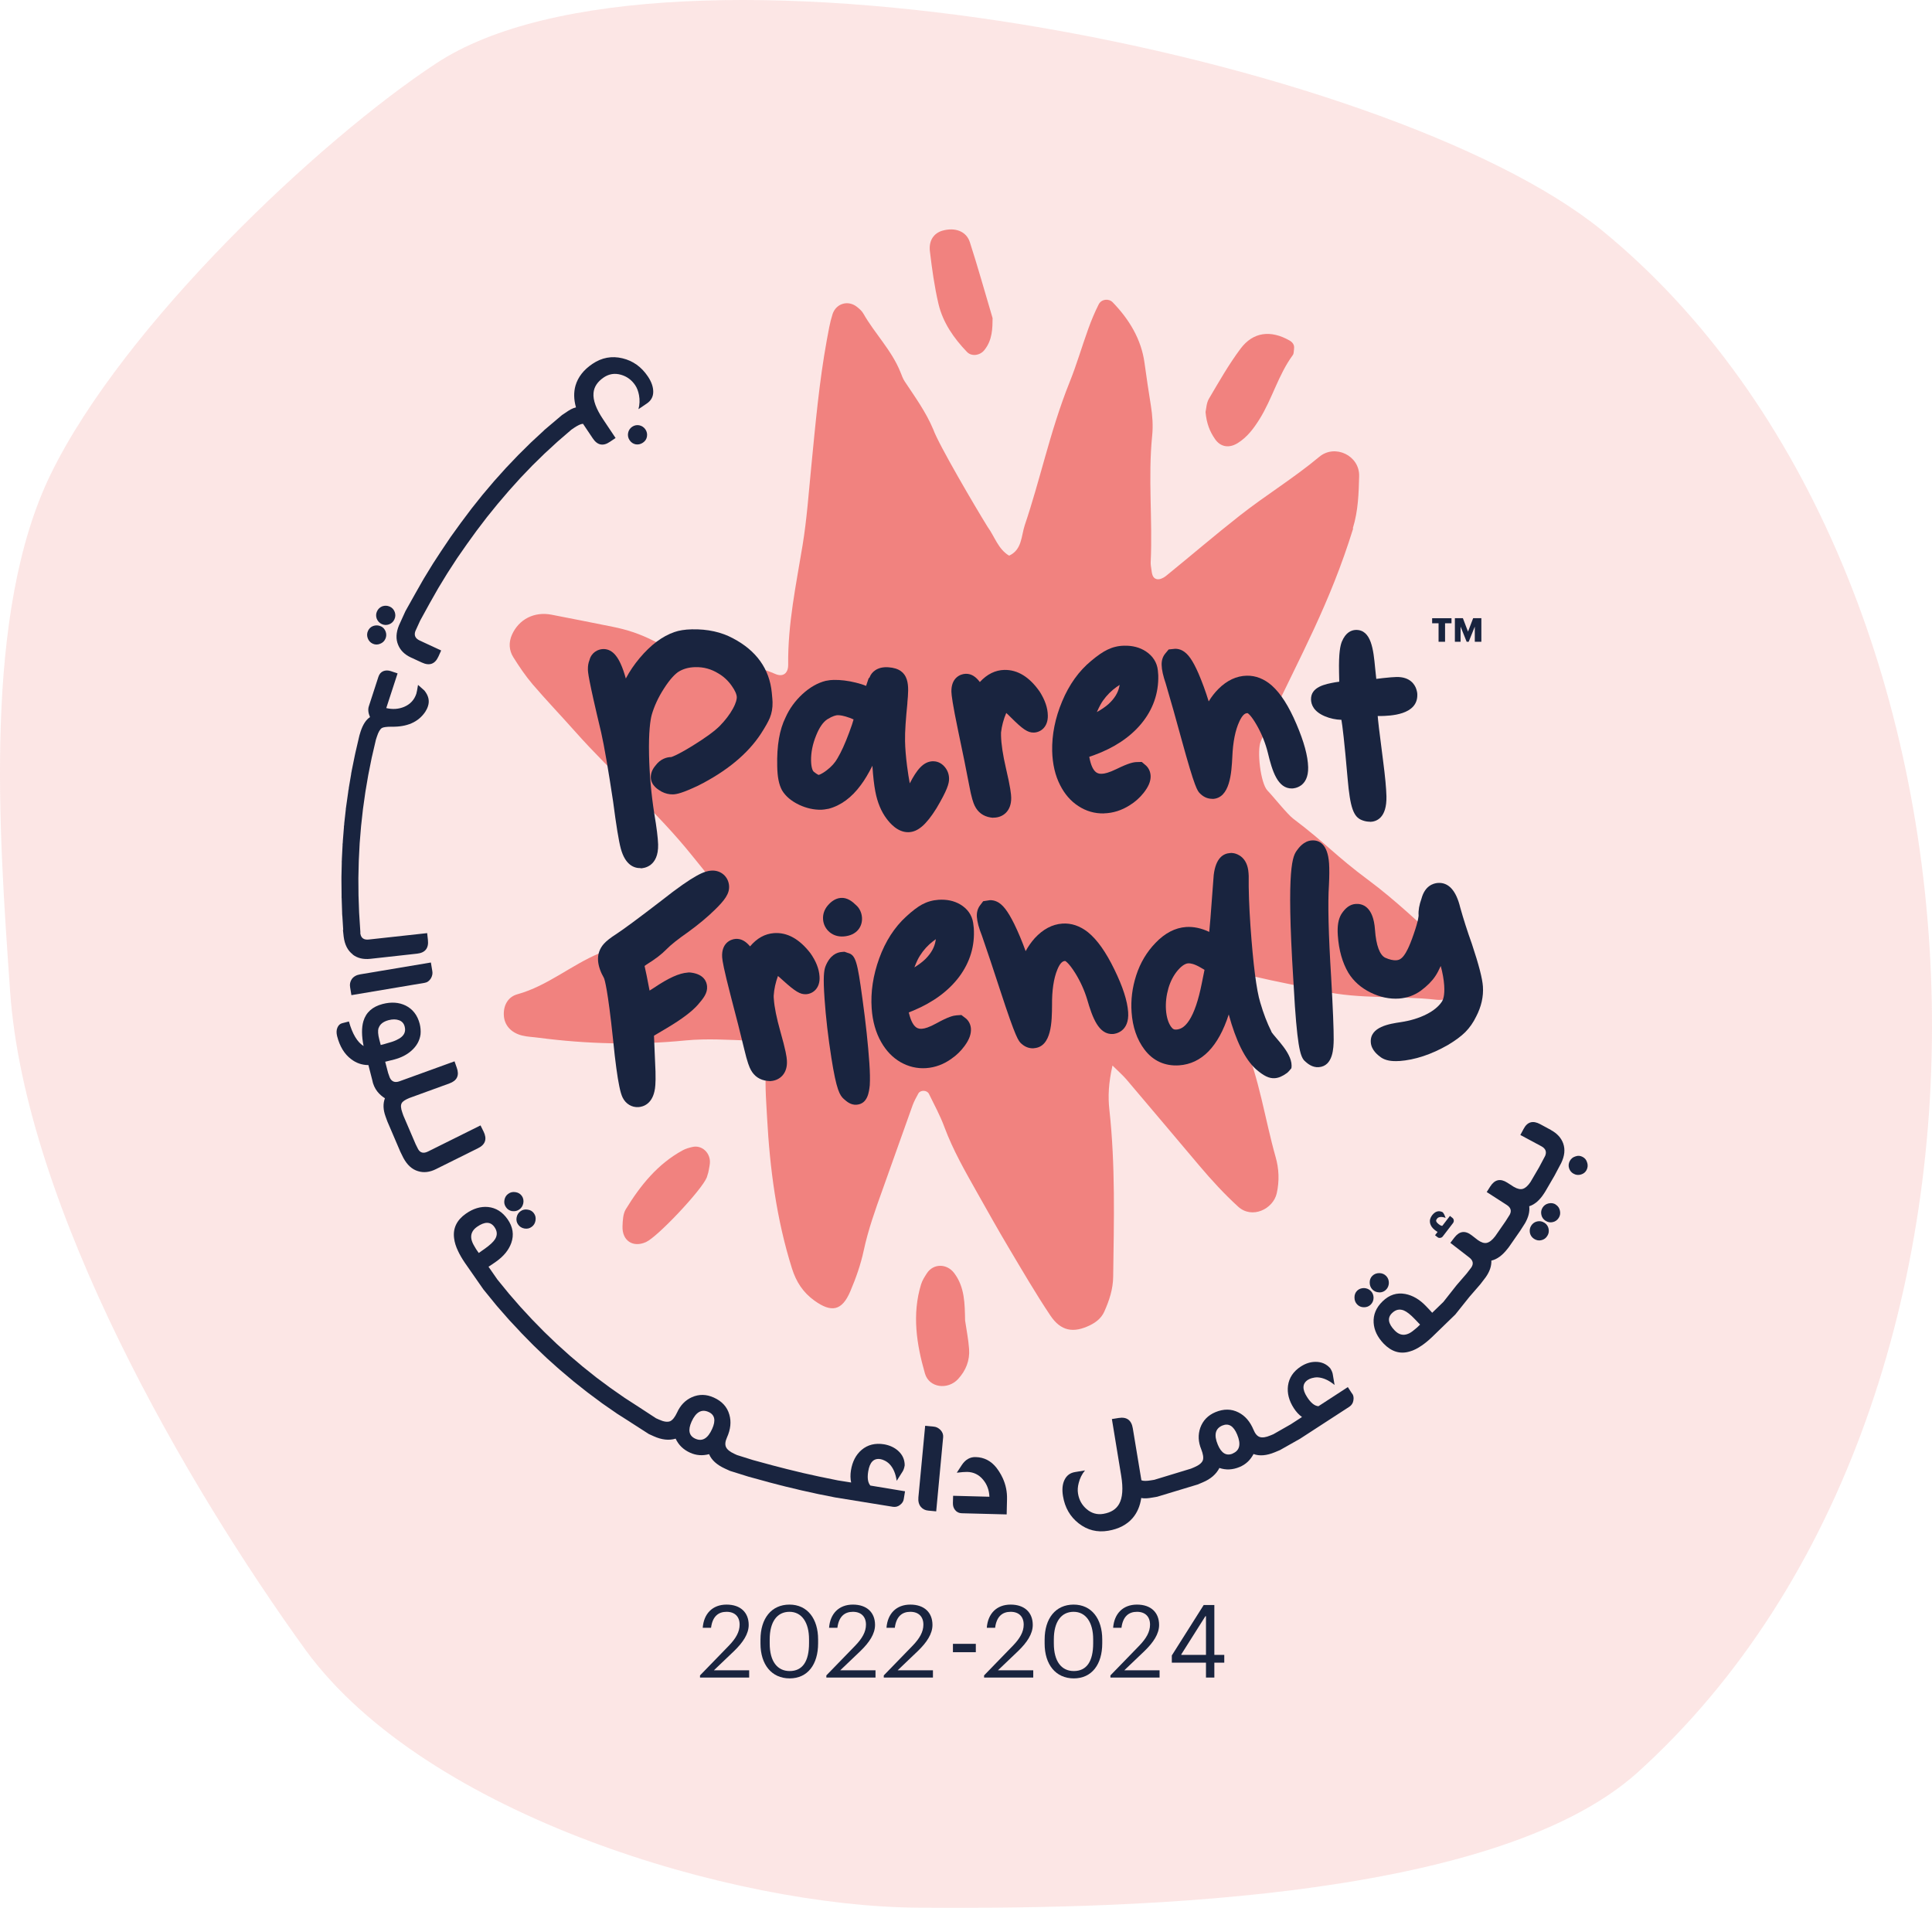 <svg width="160" height="158" viewBox="0 0 160 158" fill="none" xmlns="http://www.w3.org/2000/svg">
<path opacity="0.2" d="M135.644 146.767C123.444 157.78 91.254 158.092 75.979 157.988C60.806 157.884 35.382 150.404 25.335 136.689C15.493 123.079 2.063 100.015 0.833 82.041C-0.09 68.847 -1.422 50.769 4.216 39.237C10.265 26.873 26.462 11.601 36.099 5.263C54.962 -7.204 114.833 4.536 132.671 19.081C167.117 47.236 169.987 115.703 135.644 146.767Z" fill="#F1827F"/>
<path d="M57.967 138.758L60.378 136.274C60.933 135.694 61.253 135.153 61.253 134.55C61.253 133.886 60.855 133.486 60.17 133.486C59.486 133.486 59.004 133.874 58.886 134.809H58.197C58.286 133.638 59.01 132.889 60.17 132.889C61.331 132.889 62.004 133.548 62.004 134.573C62.004 135.311 61.533 136.02 60.793 136.736L59.122 138.33H62.043V138.932H57.972V138.763L57.967 138.758Z" fill="#19243F"/>
<path d="M62.98 136.116V135.789C62.98 134.026 63.894 132.889 65.38 132.889C66.866 132.889 67.752 134.06 67.752 135.773V136.099C67.752 137.834 66.894 139 65.397 139C63.9 139 62.98 137.851 62.98 136.116ZM67.001 136.088V135.761C67.001 134.381 66.406 133.486 65.38 133.486C64.354 133.486 63.743 134.314 63.743 135.778V136.105C63.743 137.609 64.388 138.392 65.397 138.392C66.463 138.392 67.001 137.592 67.001 136.088Z" fill="#19243F"/>
<path d="M68.43 138.758L70.841 136.274C71.396 135.694 71.716 135.153 71.716 134.55C71.716 133.886 71.317 133.486 70.633 133.486C69.949 133.486 69.467 133.874 69.349 134.809H68.66C68.749 133.638 69.473 132.889 70.633 132.889C71.794 132.889 72.467 133.548 72.467 134.573C72.467 135.311 71.996 136.02 71.256 136.736L69.585 138.33H72.506V138.932H68.435V138.763L68.43 138.758Z" fill="#19243F"/>
<path d="M73.186 138.758L75.597 136.274C76.152 135.694 76.471 135.153 76.471 134.55C76.471 133.886 76.073 133.486 75.389 133.486C74.705 133.486 74.223 133.874 74.105 134.809H73.415C73.505 133.638 74.228 132.889 75.389 132.889C76.55 132.889 77.223 133.548 77.223 134.573C77.223 135.311 76.752 136.02 76.011 136.736L74.341 138.33H77.262V138.932H73.191V138.763L73.186 138.758Z" fill="#19243F"/>
<path d="M78.918 136.139H80.813V136.831H78.918V136.139Z" fill="#19243F"/>
<path d="M81.492 138.758L83.903 136.274C84.458 135.694 84.778 135.153 84.778 134.55C84.778 133.886 84.38 133.486 83.696 133.486C83.012 133.486 82.529 133.874 82.412 134.809H81.722C81.812 133.638 82.535 132.889 83.696 132.889C84.856 132.889 85.529 133.548 85.529 134.573C85.529 135.311 85.058 136.02 84.318 136.736L82.647 138.33H85.569V138.932H81.498V138.763L81.492 138.758Z" fill="#19243F"/>
<path d="M86.512 136.116V135.789C86.512 134.026 87.426 132.889 88.912 132.889C90.397 132.889 91.283 134.06 91.283 135.773V136.099C91.283 137.834 90.425 139 88.928 139C87.431 139 86.512 137.851 86.512 136.116ZM90.532 136.088V135.761C90.532 134.381 89.938 133.486 88.912 133.486C87.885 133.486 87.274 134.314 87.274 135.778V136.105C87.274 137.609 87.919 138.392 88.928 138.392C89.994 138.392 90.532 137.592 90.532 136.088Z" fill="#19243F"/>
<path d="M91.955 138.758L94.366 136.274C94.921 135.694 95.241 135.153 95.241 134.55C95.241 133.886 94.843 133.486 94.159 133.486C93.475 133.486 92.992 133.874 92.875 134.809H92.185C92.275 133.638 92.998 132.889 94.159 132.889C95.319 132.889 95.992 133.548 95.992 134.573C95.992 135.311 95.521 136.02 94.781 136.736L93.11 138.33H96.031V138.932H91.961V138.763L91.955 138.758Z" fill="#19243F"/>
<path d="M97.045 137.7V137.101L99.686 132.922H100.121V133.849H99.827L97.832 137.007V137.054H101.389V137.7H97.045ZM99.874 138.933V132.922H100.567V138.933H99.874Z" fill="#19243F"/>
<path d="M81.518 28.997C82.208 28.147 82.191 27.133 82.202 26.345C81.535 24.103 80.969 22.064 80.318 20.053C80.021 19.141 79.09 18.814 78.059 19.101C77.352 19.298 76.904 19.907 77.01 20.808C77.184 22.272 77.386 23.742 77.722 25.173C78.092 26.728 78.995 28.017 80.083 29.149C80.464 29.544 81.154 29.448 81.518 28.997ZM107.165 28.879C107.221 28.558 107.025 28.333 106.801 28.203C105.236 27.313 103.778 27.482 102.736 28.879C101.76 30.18 100.952 31.611 100.123 33.013C99.904 33.38 99.898 33.875 99.837 34.123C99.921 35.075 100.196 35.745 100.616 36.353C101.07 37.024 101.782 37.142 102.5 36.697C103.291 36.207 103.829 35.48 104.311 34.709C105.365 33.019 105.87 31.031 107.064 29.409C107.16 29.279 107.137 29.065 107.171 28.885M112.032 43.76C112.486 42.29 112.52 40.865 112.559 39.434C112.604 37.722 110.552 36.753 109.262 37.829C107.16 39.587 104.827 41.006 102.685 42.69C100.61 44.318 98.603 46.041 96.556 47.703C96.36 47.861 96.058 48.007 95.833 47.968C95.407 47.895 95.401 47.461 95.345 47.106C95.317 46.926 95.289 46.74 95.295 46.554C95.463 43.062 95.065 39.564 95.418 36.078C95.502 35.261 95.441 34.41 95.312 33.599C95.127 32.422 94.942 31.245 94.785 30.062C94.521 28.102 93.512 26.44 92.144 25.032C91.813 24.694 91.207 24.773 90.989 25.207C90.663 25.855 90.377 26.536 90.131 27.223C89.598 28.693 89.166 30.197 88.583 31.645C87.759 33.695 87.125 35.807 86.525 37.931C85.998 39.789 85.488 41.654 84.871 43.479C84.569 44.374 84.653 45.523 83.57 46.019C82.662 45.478 82.376 44.442 81.799 43.648C80.772 41.997 77.728 36.804 77.296 35.582C76.679 34.106 75.776 32.878 74.924 31.588C74.773 31.363 74.683 31.093 74.577 30.834C73.853 29.014 72.451 27.64 71.498 25.967C71.369 25.736 71.139 25.545 70.926 25.381C70.203 24.846 69.233 25.139 68.947 26.023C68.723 26.716 68.605 27.454 68.471 28.175C67.843 31.617 67.534 35.103 67.192 38.584C66.973 40.781 66.822 42.994 66.463 45.174C65.925 48.446 65.235 51.691 65.274 55.036C65.286 55.757 64.848 56.095 64.215 55.819C62.443 55.042 60.553 54.856 58.697 54.479C57.111 54.158 55.484 53.764 54.055 53.037C52.972 52.485 51.896 52.141 50.746 51.91C49.059 51.572 47.371 51.234 45.678 50.908C44.253 50.632 42.975 51.274 42.397 52.569C42.117 53.2 42.151 53.859 42.51 54.428C42.997 55.205 43.513 55.971 44.102 56.664C45.235 57.988 46.44 59.244 47.595 60.545C50.752 64.105 54.385 67.186 57.374 70.931C59.931 74.131 60.049 73.635 56.471 75.584C54.24 76.795 51.974 77.972 49.642 78.946C47.298 79.926 45.336 81.656 42.846 82.343C42.111 82.546 41.691 83.204 41.724 84.055C41.753 84.889 42.308 85.531 43.244 85.762C43.681 85.869 44.141 85.88 44.59 85.942C48.644 86.471 52.692 86.567 56.768 86.167C58.563 85.993 60.385 86.122 62.191 86.184C63.194 86.218 63.676 86.764 63.519 87.846C63.289 89.423 63.447 90.983 63.525 92.538C63.755 96.779 64.304 100.975 65.588 105.053C65.942 106.179 66.514 107.036 67.427 107.7C68.863 108.742 69.732 108.556 70.416 106.951C70.882 105.858 71.285 104.715 71.532 103.555C71.902 101.837 72.485 100.198 73.079 98.553C73.915 96.221 74.734 93.884 75.575 91.546C75.698 91.208 75.877 90.882 76.051 90.566C76.219 90.256 76.769 90.262 76.932 90.594C77.375 91.501 77.862 92.391 78.21 93.337C78.922 95.252 79.926 96.999 80.918 98.761C81.776 100.277 82.623 101.803 83.52 103.307C84.647 105.199 85.757 107.109 86.98 108.939C87.854 110.252 88.903 110.426 90.288 109.745C90.787 109.497 91.213 109.153 91.448 108.635C91.863 107.712 92.177 106.771 92.189 105.723C92.25 101.116 92.379 96.514 91.875 91.918C91.751 90.808 91.802 89.71 92.132 88.246C92.676 88.781 93.013 89.074 93.299 89.412C95.317 91.783 97.319 94.171 99.332 96.548C100.336 97.736 101.384 98.88 102.539 99.933C103.689 100.981 105.438 100.136 105.735 98.823C105.965 97.793 105.915 96.773 105.64 95.816C104.737 92.628 104.3 89.31 102.971 86.246C102.337 84.787 102.108 83.244 101.928 81.695C101.85 81.036 102.27 80.591 102.87 80.681C103.672 80.805 104.463 81.013 105.259 81.183C106.677 81.481 108.096 81.763 109.509 82.078C112.632 82.776 115.828 82.439 118.974 82.799C119.484 82.855 120.062 82.703 120.549 82.501C121.676 82.044 121.929 81.092 121.194 80.056C120.774 79.465 120.28 78.907 119.742 78.423C117.622 76.541 115.581 74.559 113.316 72.88C110.597 70.864 109.795 69.833 107.098 67.8C106.599 67.422 105.421 65.935 104.973 65.479C104.39 64.882 104.07 62.122 104.423 61.362C104.62 60.945 104.771 60.511 104.967 60.1C107.743 54.203 110.12 50.029 112.066 43.76" fill="#F1827F"/>
<path d="M51.823 100.152C51.593 100.53 51.571 101.087 51.554 101.566C51.515 102.755 52.423 103.346 53.494 102.867C54.464 102.434 58.142 98.525 58.535 97.505C58.569 97.415 58.591 97.319 58.658 97.1C58.686 96.942 58.754 96.655 58.787 96.367C58.877 95.511 58.148 94.807 57.352 94.987C57.077 95.049 56.791 95.128 56.544 95.263C54.475 96.384 53.034 98.17 51.823 100.152Z" fill="#F1827F"/>
<path d="M76.281 106.36C75.518 108.855 75.905 111.333 76.6 113.749C76.943 114.944 78.501 115.129 79.348 114.206C79.993 113.502 80.324 112.668 80.256 111.722C80.2 110.928 80.038 110.145 79.925 109.356C79.897 107.982 79.903 106.602 79.023 105.436C78.412 104.625 77.285 104.625 76.752 105.464C76.567 105.751 76.376 106.044 76.281 106.365" fill="#F1827F"/>
<path d="M52.877 91.687C52.327 91.726 51.822 91.422 51.564 90.898C51.464 90.69 51.379 90.414 51.284 89.946C51.206 89.575 51.127 89.09 51.043 88.471C50.959 87.879 50.869 87.079 50.768 86.066C50.336 81.971 50.084 81.154 50.017 80.996C49.736 80.512 49.563 80.016 49.529 79.571C49.49 79.036 49.658 78.552 50.017 78.157C50.236 77.915 50.561 77.662 51.009 77.375C51.648 76.958 52.91 76.023 54.749 74.609C57.586 72.367 58.383 72.136 58.904 72.103C59.689 72.046 60.323 72.593 60.379 73.364C60.424 74.023 59.998 74.57 59.19 75.358C58.579 75.955 57.844 76.569 56.998 77.183C56.151 77.775 55.545 78.253 55.181 78.631C54.805 79.019 54.273 79.43 53.544 79.881C53.476 79.926 53.426 79.966 53.381 79.999C53.482 80.427 53.605 81.041 53.757 81.841L53.796 82.038L54.149 81.813C55.372 80.991 56.241 80.596 56.953 80.546L57.059 80.534L57.216 80.546C58.321 80.686 58.534 81.329 58.556 81.7C58.596 82.241 58.27 82.663 57.811 83.193C57.312 83.767 56.465 84.404 55.226 85.142L54.16 85.773L54.245 87.789C54.329 89.276 54.284 89.839 54.245 90.132C54.06 91.462 53.23 91.664 52.877 91.687Z" fill="#19243F"/>
<path d="M63.754 89.529L63.558 89.518C62.924 89.451 62.464 89.129 62.184 88.611C62.061 88.386 61.892 87.992 61.629 86.871C61.337 85.654 60.973 84.212 60.535 82.556C59.93 80.219 59.829 79.582 59.807 79.29C59.728 78.146 60.468 77.786 60.922 77.757C61.416 77.724 61.786 77.988 62.117 78.377C62.689 77.696 63.35 77.335 64.096 77.279C65.195 77.2 66.204 77.763 67.113 78.94C67.578 79.599 67.83 80.236 67.87 80.867C67.937 81.819 67.348 82.297 66.771 82.337C66.277 82.371 65.857 82.117 64.802 81.159C64.657 81.024 64.528 80.917 64.427 80.827C64.231 81.362 64.107 81.914 64.074 82.461C64.074 82.545 64.074 82.624 64.085 82.731C64.13 83.412 64.315 84.314 64.623 85.412C65.072 86.984 65.15 87.53 65.167 87.811C65.246 88.927 64.556 89.479 63.838 89.529L63.754 89.541V89.529Z" fill="#19243F"/>
<path d="M69.855 77.555C69.423 77.583 69.031 77.465 68.717 77.212C68.386 76.936 68.19 76.558 68.162 76.136C68.134 75.719 68.268 75.325 68.554 74.987C68.683 74.84 69.059 74.407 69.631 74.362C70.175 74.322 70.595 74.666 70.898 74.964C71.173 75.201 71.358 75.573 71.386 75.989C71.436 76.71 70.982 77.476 69.855 77.555ZM70.932 91.49C70.466 91.524 70.13 91.236 69.889 91.022C69.552 90.73 69.272 90.29 68.852 87.615C68.582 85.903 68.392 84.252 68.285 82.709C68.162 80.957 68.229 80.383 68.364 80.028C68.734 79.098 69.306 78.868 69.721 78.839L69.939 78.822L70.208 78.918C70.87 79.082 71.005 79.645 71.425 82.726C71.7 84.714 71.891 86.505 71.997 88.043C72.048 88.786 72.059 89.4 72.031 89.873C71.969 90.448 71.857 91.422 70.937 91.49" fill="#19243F"/>
<path d="M77.285 77.938C76.842 78.281 76.472 78.687 76.186 79.149C76.074 79.318 75.917 79.611 75.726 80.117C76.113 79.875 76.421 79.639 76.651 79.413C77.122 78.935 77.397 78.439 77.481 77.909C77.493 77.864 77.493 77.819 77.504 77.78C77.436 77.825 77.369 77.881 77.285 77.943M76.707 88.459C75.951 88.51 75.233 88.341 74.566 87.958C73.921 87.581 73.388 87.028 72.979 86.308C72.53 85.525 72.261 84.584 72.188 83.514C72.093 82.162 72.306 80.771 72.811 79.374C73.326 77.955 74.078 76.789 75.048 75.904C75.552 75.442 75.979 75.116 76.349 74.913C76.775 74.682 77.229 74.552 77.717 74.519C78.401 74.474 79.006 74.598 79.522 74.902C80.122 75.257 80.492 75.78 80.593 76.428L80.644 76.845C80.745 78.326 80.335 79.689 79.427 80.906C78.552 82.066 77.285 83.001 75.653 83.688C75.653 83.688 75.323 83.824 75.261 83.846C75.261 83.869 75.272 83.891 75.278 83.914C75.603 85.249 76.113 85.215 76.36 85.198C76.562 85.187 76.937 85.091 77.565 84.742C78.547 84.201 78.939 84.111 79.214 84.088L79.618 84.06L79.993 84.347C80.234 84.55 80.386 84.854 80.408 85.187C80.436 85.632 80.274 86.088 79.887 86.617C79.584 87.034 79.219 87.389 78.81 87.671C78.171 88.138 77.448 88.409 76.696 88.459" fill="#19243F"/>
<path d="M85.617 86.815C85.365 86.832 84.978 86.786 84.597 86.443C84.35 86.223 84.148 86.049 82.842 82.049C82.292 80.354 81.782 78.833 81.316 77.482C81.064 76.851 80.93 76.349 80.901 75.944C80.874 75.572 80.963 75.251 81.154 74.992L81.423 74.637L81.961 74.553C82.163 74.541 82.365 74.581 82.556 74.671C83.038 74.896 83.453 75.431 83.991 76.513C84.322 77.189 84.641 77.949 84.939 78.771C85.157 78.371 85.41 78.017 85.69 77.701C86.374 76.958 87.142 76.547 87.983 76.49C88.718 76.439 89.43 76.676 90.103 77.206C90.871 77.831 91.583 78.839 92.29 80.292C92.99 81.728 93.361 82.883 93.428 83.812C93.546 85.485 92.323 85.621 92.183 85.632C90.989 85.716 90.467 84.263 90.035 82.77C89.806 82.016 89.475 81.284 89.054 80.602C88.51 79.729 88.23 79.594 88.219 79.588H88.18C87.955 79.605 87.753 79.836 87.563 80.303C87.26 81.036 87.114 82.027 87.125 83.249C87.114 84.55 87.109 86.708 85.628 86.809" fill="#19243F"/>
<path d="M99.533 81.408C99.253 82.827 98.9 83.869 98.479 84.511C98.064 85.148 97.683 85.244 97.425 85.266C97.246 85.278 97.128 85.244 96.971 85.018C96.741 84.68 96.601 84.213 96.561 83.627C96.522 83.047 96.59 82.444 96.763 81.842C96.932 81.267 97.195 80.76 97.548 80.349C97.761 80.101 98.087 79.803 98.401 79.78C98.575 79.769 98.894 79.82 99.41 80.118L99.752 80.321L99.533 81.408ZM105.292 85.43C104.944 84.742 104.636 83.943 104.372 83.036C104.053 82.005 103.784 79.876 103.559 76.716C103.447 75.083 103.397 73.68 103.413 72.537L103.397 72.289C103.307 71.022 102.516 70.729 102.18 70.661L101.984 70.639L101.849 70.65C101.333 70.689 100.688 71.022 100.515 72.464L100.245 76.04L100.144 77.178C99.489 76.868 98.849 76.733 98.233 76.772C97.313 76.834 96.461 77.285 95.692 78.091C94.963 78.845 94.425 79.752 94.094 80.783C93.769 81.791 93.64 82.811 93.713 83.83C93.797 85.052 94.156 86.094 94.778 86.917C95.485 87.857 96.477 88.308 97.649 88.229C99.516 88.099 100.896 86.686 101.759 84.016C102.365 86.229 103.105 87.722 104.008 88.544C104.658 89.108 105.107 89.327 105.578 89.293C105.881 89.271 106.189 89.147 106.581 88.865C106.71 88.764 106.828 88.612 106.946 88.471C107.153 87.305 105.578 85.948 105.286 85.441" fill="#19243F"/>
<path d="M109.21 88.381C108.678 88.42 108.28 88.071 108.145 87.953C107.769 87.648 107.512 87.249 107.237 83.317C107.226 83.12 107.108 81.16 107.108 81.16C106.508 71.641 107.08 70.875 107.416 70.413C107.545 70.233 107.966 69.647 108.633 69.602C109.222 69.562 109.951 69.855 110.068 71.506C110.096 71.951 110.096 72.553 110.057 73.308C109.956 74.79 110.018 77.364 110.242 80.968C110.388 83.548 110.455 85.227 110.45 86.1C110.438 86.758 110.422 88.296 109.205 88.381" fill="#19243F"/>
<path d="M115.879 87.869C115.228 87.914 114.752 87.824 114.381 87.582C114.152 87.413 113.568 86.996 113.524 86.326C113.434 85.03 115.099 84.788 115.996 84.653C116.793 84.534 117.521 84.315 118.149 83.994C118.721 83.701 119.142 83.352 119.4 82.969C119.506 82.817 119.658 82.456 119.602 81.606C119.568 81.115 119.473 80.58 119.316 80C119.159 80.35 119.013 80.626 118.867 80.84C118.592 81.256 118.194 81.656 117.656 82.056C117.118 82.439 116.523 82.647 115.873 82.698C115.088 82.754 114.297 82.586 113.512 82.203C112.716 81.814 112.094 81.262 111.668 80.569C111.169 79.724 110.877 78.688 110.793 77.477C110.737 76.694 110.832 76.136 111.079 75.714C111.427 75.168 111.819 74.892 112.273 74.863C112.811 74.824 113.737 75.055 113.871 77.004C113.961 78.294 114.269 79.116 114.735 79.324C115.082 79.476 115.385 79.544 115.632 79.527C115.806 79.516 116.036 79.46 116.288 79.105C116.428 78.919 116.692 78.485 117.073 77.37C117.488 76.176 117.482 75.838 117.482 75.804C117.454 75.398 117.533 74.948 117.723 74.418C118.004 73.365 118.693 73.151 119.08 73.123C119.961 73.061 120.589 73.748 120.931 75.162C121.194 76.103 121.519 77.122 121.895 78.17C122.473 79.91 122.764 81.031 122.809 81.701C122.865 82.524 122.68 83.363 122.248 84.191C122.018 84.67 121.71 85.115 121.346 85.481C120.992 85.83 120.527 86.174 119.916 86.54C118.531 87.334 117.179 87.779 115.879 87.874" fill="#19243F"/>
<path d="M53.05 71.895C52.507 71.906 51.783 71.636 51.413 70.284C51.239 69.636 51.032 68.358 50.774 66.375C50.376 63.739 50.045 61.807 49.787 60.664C48.705 56.147 48.694 55.673 48.688 55.448C48.682 55.155 48.722 54.902 48.817 54.671C48.974 54.04 49.512 53.764 49.95 53.753C50.824 53.73 51.239 54.631 51.396 54.964C51.553 55.302 51.693 55.707 51.828 56.192C52.136 55.606 52.518 55.043 52.977 54.496C53.886 53.415 54.85 52.688 55.854 52.345C56.235 52.209 56.717 52.131 57.3 52.119C58.596 52.091 59.745 52.345 60.71 52.868C62.639 53.882 63.726 55.397 63.917 57.369C63.956 57.774 63.979 58.033 63.979 58.157C63.99 58.636 63.911 59.07 63.754 59.453C63.625 59.763 63.384 60.196 63.009 60.776C61.926 62.427 60.188 63.869 57.833 65.057C56.499 65.688 56.039 65.778 55.731 65.789C55.411 65.795 55.097 65.722 54.794 65.564C54.531 65.412 53.914 65.068 53.897 64.376C53.891 64.049 54.015 63.722 54.267 63.424C54.688 62.844 55.22 62.703 55.585 62.697C55.585 62.697 55.972 62.613 57.34 61.773C58.416 61.109 59.179 60.551 59.611 60.117C60.059 59.656 60.429 59.177 60.693 58.698C60.979 58.174 61.018 57.881 61.018 57.752C61.018 57.515 60.867 57.177 60.603 56.806C60.295 56.366 59.93 56.028 59.498 55.775C58.893 55.403 58.271 55.234 57.581 55.251C57.031 55.262 56.572 55.392 56.173 55.645C55.938 55.803 55.512 56.192 54.974 57.042C54.514 57.757 54.177 58.49 53.97 59.211C53.852 59.661 53.712 60.619 53.751 62.511C53.785 64.122 53.931 65.756 54.183 67.372C54.385 68.555 54.486 69.4 54.503 69.935C54.547 71.788 53.303 71.906 53.056 71.912" fill="#19243F"/>
<path d="M69.406 59.227C69.244 59.227 68.958 59.294 68.515 59.57C68.167 59.795 67.853 60.246 67.59 60.905C67.293 61.632 67.158 62.33 67.169 62.995C67.18 63.552 67.298 63.84 67.394 63.913C67.663 64.132 67.78 64.172 67.803 64.177C67.803 64.172 68.016 64.138 68.464 63.794C68.857 63.496 69.154 63.164 69.356 62.803C69.676 62.263 69.995 61.558 70.32 60.68C70.517 60.156 70.629 59.812 70.69 59.581C70.612 59.548 70.505 59.503 70.376 59.452C69.861 59.266 69.558 59.227 69.401 59.232M75.148 58.213C75.019 59.514 74.935 60.578 74.952 61.378C74.963 61.964 75.019 62.645 75.115 63.411C75.193 64.02 75.272 64.499 75.344 64.876C75.911 63.772 76.46 63.062 77.262 63.045C77.481 63.045 77.907 63.096 78.266 63.547C78.479 63.817 78.591 64.132 78.597 64.47C78.608 64.893 78.434 65.451 77.559 66.932C76.696 68.317 76.006 68.903 75.238 68.92C74.301 68.943 73.651 68.098 73.438 67.822C72.984 67.225 72.664 66.464 72.49 65.546C72.389 65.017 72.305 64.313 72.249 63.417C71.93 64.048 71.616 64.583 71.29 65.017C70.533 66.047 69.642 66.707 68.633 66.977C68.324 67.039 68.139 67.056 68.022 67.061C67.41 67.073 66.793 66.938 66.188 66.656C65.537 66.346 65.055 65.941 64.764 65.451C64.5 64.96 64.382 64.341 64.366 63.457C64.326 61.744 64.556 60.421 65.061 59.407C65.375 58.697 65.852 58.044 66.446 57.492C67.063 56.923 67.719 56.551 68.375 56.388C68.65 56.331 68.857 56.309 69.048 56.309C69.603 56.298 70.219 56.371 70.876 56.534C71.201 56.613 71.487 56.703 71.728 56.805C71.728 56.793 71.739 56.776 71.739 56.765C72.103 55.644 71.89 56.41 72.025 56.078C72.171 55.678 72.642 55.199 73.561 55.261C75.406 55.385 75.272 56.822 75.142 58.213" fill="#19243F"/>
<path d="M82.24 67.726L82.049 67.704C81.421 67.608 80.978 67.264 80.72 66.729C80.608 66.498 80.457 66.098 80.249 64.961C80.014 63.727 79.722 62.274 79.363 60.59C78.87 58.224 78.803 57.582 78.791 57.283C78.769 56.134 79.526 55.813 79.98 55.802C80.474 55.791 80.832 56.072 81.147 56.484C81.746 55.83 82.43 55.498 83.176 55.481C84.275 55.459 85.262 56.067 86.109 57.289C86.54 57.971 86.765 58.618 86.776 59.249C86.799 60.207 86.187 60.657 85.61 60.669C85.116 60.68 84.707 60.404 83.698 59.396C83.558 59.255 83.44 59.137 83.333 59.046C83.109 59.57 82.963 60.117 82.901 60.663C82.896 60.748 82.896 60.826 82.901 60.933C82.918 61.615 83.053 62.527 83.311 63.637C83.686 65.231 83.737 65.783 83.743 66.059C83.765 67.18 83.053 67.698 82.33 67.715H82.24V67.726Z" fill="#19243F"/>
<path d="M92.503 56.867C92.043 57.193 91.656 57.582 91.342 58.027C91.224 58.19 91.056 58.477 90.837 58.973C91.236 58.748 91.555 58.528 91.796 58.314C92.295 57.858 92.592 57.379 92.699 56.85C92.71 56.805 92.716 56.76 92.727 56.72C92.654 56.765 92.581 56.816 92.503 56.872M91.421 67.366C90.664 67.382 89.951 67.18 89.307 66.757C88.679 66.352 88.174 65.772 87.798 65.028C87.383 64.228 87.165 63.271 87.137 62.201C87.109 60.843 87.383 59.463 87.961 58.089C88.544 56.692 89.352 55.566 90.366 54.732C90.888 54.292 91.331 53.988 91.718 53.803C92.15 53.594 92.615 53.481 93.103 53.476C93.787 53.459 94.392 53.617 94.891 53.943C95.475 54.326 95.822 54.873 95.889 55.52L95.923 55.937C95.957 57.424 95.48 58.77 94.516 59.936C93.585 61.057 92.273 61.93 90.608 62.538C90.608 62.538 90.271 62.657 90.209 62.679L90.221 62.747C90.479 64.099 90.994 64.088 91.241 64.082C91.449 64.082 91.824 64.003 92.469 63.688C93.478 63.192 93.871 63.119 94.146 63.113L94.555 63.102L94.914 63.406C95.144 63.626 95.278 63.93 95.29 64.268C95.301 64.713 95.11 65.158 94.701 65.676C94.376 66.081 93.994 66.419 93.574 66.678C92.912 67.106 92.177 67.343 91.421 67.36" fill="#19243F"/>
<path d="M100.407 66.155C100.149 66.16 99.768 66.093 99.404 65.738C99.162 65.507 98.972 65.321 97.856 61.26C97.385 59.537 96.953 57.993 96.544 56.619C96.325 55.977 96.208 55.47 96.202 55.064C96.191 54.687 96.297 54.377 96.499 54.129L96.785 53.786L97.323 53.73C97.525 53.73 97.727 53.775 97.912 53.876C98.383 54.124 98.776 54.681 99.258 55.785C99.555 56.478 99.841 57.25 100.099 58.089C100.334 57.7 100.604 57.357 100.901 57.058C101.618 56.343 102.409 55.977 103.25 55.96C103.99 55.943 104.691 56.219 105.33 56.777C106.07 57.441 106.732 58.478 107.366 59.965C107.994 61.435 108.313 62.606 108.336 63.541C108.375 65.22 107.147 65.293 107.007 65.299C105.807 65.327 105.358 63.845 104.994 62.33C104.803 61.564 104.506 60.815 104.114 60.117C103.609 59.215 103.334 59.069 103.329 59.063C103.317 59.063 103.301 59.063 103.289 59.063C103.065 59.063 102.852 59.289 102.639 59.751C102.303 60.466 102.106 61.452 102.056 62.674C101.989 63.975 101.876 66.132 100.396 66.166" fill="#19243F"/>
<path d="M113.462 68.053C113.238 68.053 113.013 68.013 112.789 67.923C112.088 67.653 111.813 66.881 111.606 64.504C111.331 61.333 111.174 60.094 111.09 59.615C110.614 59.599 110.159 59.503 109.739 59.328C108.791 58.934 108.584 58.354 108.573 57.931C108.55 56.872 109.767 56.653 110.574 56.506L110.911 56.456L110.894 55.673C110.86 54.045 111 53.465 111.124 53.144C111.449 52.355 111.931 52.181 112.284 52.169C113.574 52.141 113.742 53.831 113.883 55.324L113.978 56.225L114.533 56.157C115.038 56.101 115.408 56.073 115.649 56.067C116.804 56.044 117.168 56.726 117.275 57.025C117.342 57.216 117.376 57.374 117.376 57.526C117.415 59.232 115.094 59.283 114.337 59.3H114.096C114.118 59.615 114.213 60.5 114.539 62.984C114.712 64.307 114.802 65.276 114.819 65.946C114.858 67.76 113.978 68.053 113.456 68.064" fill="#19243F"/>
<path d="M119.136 51.618H118.604V51.201H120.207V51.618H119.674V53.15H119.136V51.618ZM120.482 51.195H121.149L121.575 52.31L122.001 51.195H122.68V53.15H122.136V51.894L121.631 53.15H121.463L120.959 51.894V53.15H120.487V51.195H120.482Z" fill="#19243F"/>
<path d="M52.948 35.222C52.735 35.182 52.539 35.222 52.36 35.34C52.175 35.464 52.062 35.633 52.017 35.853C51.978 36.072 52.017 36.275 52.141 36.455C52.264 36.641 52.432 36.754 52.645 36.799C52.853 36.833 53.055 36.788 53.24 36.664C53.425 36.54 53.537 36.376 53.576 36.168C53.615 35.954 53.576 35.751 53.453 35.565C53.324 35.38 53.156 35.267 52.943 35.222M45.059 35.639L43.971 36.647L42.917 37.689L41.897 38.759L40.915 39.852L39.962 40.978L39.054 42.116L38.174 43.288L37.321 44.47L36.503 45.687L36.217 46.126L35.875 46.65L35.718 46.904L35.106 47.906L34.966 48.148L34.377 49.185L33.576 50.615L33.043 51.787C32.796 52.39 32.768 52.93 32.976 53.415C33.161 53.865 33.514 54.215 34.041 54.457L34.944 54.873C35.566 55.161 36.02 54.998 36.301 54.389L36.536 53.871L34.764 53.049C34.394 52.88 34.271 52.615 34.4 52.266L34.798 51.393L35.6 49.934L36.301 48.7L37.035 47.495L37.865 46.216L38.661 45.073L39.458 43.969L40.321 42.837L41.201 41.75L42.143 40.646L43.097 39.587L44.089 38.551L45.104 37.559L46.169 36.579L47.324 35.582L47.554 35.425C47.868 35.216 48.109 35.103 48.283 35.098L49.091 36.303C49.472 36.878 49.949 36.974 50.509 36.59L50.98 36.275L49.949 34.732C49.365 33.864 49.102 33.138 49.152 32.558C49.191 32.045 49.477 31.611 50.01 31.251C50.442 30.964 50.913 30.89 51.429 31.037C51.922 31.178 52.315 31.471 52.606 31.904C52.758 32.13 52.859 32.406 52.92 32.727C52.993 33.115 52.976 33.504 52.875 33.887L53.565 33.419C53.918 33.183 54.098 32.856 54.098 32.445C54.098 32.051 53.958 31.628 53.655 31.178C53.122 30.384 52.421 29.882 51.552 29.674C50.666 29.46 49.836 29.612 49.063 30.136C48.334 30.626 47.868 31.228 47.661 31.932C47.504 32.484 47.515 33.087 47.7 33.74C47.56 33.769 47.414 33.825 47.268 33.904L47.078 34.016L46.539 34.377L45.076 35.616L45.059 35.639ZM31.529 51.866C31.333 51.776 31.131 51.77 30.918 51.838C30.71 51.911 30.565 52.052 30.475 52.249C30.385 52.446 30.38 52.643 30.453 52.852C30.531 53.066 30.671 53.218 30.867 53.308C31.064 53.398 31.266 53.404 31.473 53.319C31.68 53.24 31.826 53.105 31.916 52.908C32.006 52.711 32.011 52.508 31.938 52.305C31.86 52.097 31.725 51.95 31.529 51.86M32.275 50.238C32.079 50.148 31.877 50.142 31.664 50.21C31.456 50.294 31.31 50.435 31.221 50.632C31.131 50.829 31.125 51.027 31.198 51.235C31.282 51.443 31.423 51.595 31.619 51.686C31.815 51.776 32.017 51.781 32.219 51.708C32.426 51.629 32.572 51.494 32.662 51.297C32.757 51.094 32.763 50.891 32.69 50.683C32.611 50.475 32.477 50.328 32.281 50.238" fill="#19243F"/>
<path d="M29.208 79.053C29.595 79.352 30.083 79.47 30.666 79.408L34.541 78.98C35.213 78.907 35.516 78.524 35.438 77.842L35.376 77.279L30.548 77.808C30.145 77.854 29.909 77.696 29.847 77.335L29.836 77.24H29.847L29.741 75.584L29.69 74.142L29.679 72.728L29.713 71.286L29.786 69.838L29.903 68.419L30.06 67L30.262 65.569L30.498 64.183L30.784 62.753L31.131 61.26L31.215 61.001C31.339 60.618 31.479 60.382 31.63 60.291C31.742 60.224 32.006 60.184 32.421 60.184H32.41C33.705 60.213 34.641 59.807 35.219 58.951C35.314 58.804 35.393 58.647 35.443 58.483C35.589 58.044 35.488 57.61 35.146 57.188L34.619 56.721C34.557 57.115 34.507 57.363 34.479 57.453C34.311 57.96 33.98 58.32 33.469 58.54C33.01 58.731 32.516 58.765 31.989 58.641L32.926 55.769L32.354 55.577C32.141 55.51 31.944 55.51 31.759 55.577C31.552 55.656 31.417 55.814 31.339 56.05L30.543 58.5C30.464 58.748 30.492 59.047 30.643 59.39C30.318 59.599 30.055 59.999 29.864 60.584L29.763 60.917L29.427 62.364L29.371 62.629L29.13 63.812L29.118 63.885L29.079 64.082H29.085L28.883 65.271V65.321L28.838 65.541H28.844L28.675 66.735L28.664 66.814L28.636 67.005H28.642L28.507 68.205V68.267L28.479 68.481H28.485L28.39 69.675V69.737L28.367 69.951H28.373L28.311 71.151V71.213L28.3 71.421H28.305L28.277 72.621V72.897L28.289 74.091V74.153V74.373H28.294L28.333 75.561V75.634L28.345 75.843H28.35L28.423 77.014H28.401L28.462 77.572C28.547 78.242 28.799 78.727 29.214 79.042M35.802 80.422L35.684 79.712L29.836 80.692C29.517 80.743 29.281 80.878 29.13 81.092C29.001 81.289 28.95 81.509 28.995 81.763L29.102 82.416L35.169 81.396C35.382 81.363 35.55 81.239 35.684 81.03C35.797 80.833 35.841 80.625 35.802 80.422Z" fill="#19243F"/>
<path d="M40.047 93.715L39.795 93.203L35.444 95.366C35.079 95.546 34.805 95.484 34.625 95.168L34.423 94.763L33.408 92.397L33.319 92.144C33.19 91.783 33.173 91.524 33.268 91.361C33.341 91.22 33.549 91.079 33.891 90.938L37.216 89.728C37.855 89.496 38.057 89.063 37.827 88.421L37.642 87.897L33.089 89.547C32.708 89.688 32.433 89.581 32.276 89.237L32.141 88.854L31.9 87.931L32.651 87.745C33.223 87.593 33.7 87.35 34.076 87.013C34.502 86.635 34.754 86.19 34.827 85.666C34.855 85.362 34.827 85.075 34.76 84.799C34.575 84.078 34.182 83.571 33.593 83.278C33.038 83.008 32.405 82.963 31.687 83.149C30.846 83.368 30.313 83.841 30.095 84.574C29.938 85.103 29.943 85.79 30.111 86.63C29.59 86.308 29.186 85.633 28.895 84.596L28.345 84.737C28.16 84.782 28.026 84.906 27.942 85.109C27.857 85.306 27.852 85.543 27.919 85.813C28.138 86.669 28.525 87.3 29.08 87.717C29.506 88.043 29.983 88.207 30.51 88.207L30.818 89.406C30.964 90.234 31.463 90.696 31.878 90.955C31.709 91.4 31.726 91.902 31.928 92.459L32.08 92.876L33.156 95.388L33.403 95.889C33.717 96.475 34.121 96.847 34.62 96.993C35.085 97.14 35.584 97.084 36.105 96.824L39.593 95.09C40.199 94.791 40.35 94.329 40.047 93.71M31.356 85.148C31.457 84.827 31.732 84.608 32.175 84.489C32.511 84.399 32.797 84.405 33.033 84.489C33.285 84.574 33.448 84.754 33.515 85.024C33.621 85.43 33.476 85.757 33.078 86.004C32.921 86.1 32.719 86.196 32.467 86.28L32.119 86.382L31.777 86.483L31.53 86.545L31.407 86.072C31.306 85.678 31.283 85.368 31.345 85.143" fill="#19243F"/>
<path d="M42.783 100.829C42.744 101.043 42.783 101.24 42.906 101.409C43.03 101.589 43.198 101.696 43.422 101.741C43.646 101.781 43.848 101.741 44.022 101.612C44.202 101.488 44.308 101.313 44.347 101.088C44.386 100.862 44.347 100.66 44.218 100.485C44.1 100.316 43.927 100.209 43.708 100.181C43.484 100.141 43.282 100.181 43.108 100.31C42.929 100.434 42.822 100.609 42.783 100.834M42.413 100.299C42.632 100.333 42.833 100.288 43.007 100.164C43.187 100.04 43.293 99.865 43.338 99.646C43.377 99.421 43.338 99.218 43.22 99.049C43.097 98.874 42.923 98.767 42.704 98.733C42.48 98.694 42.278 98.733 42.099 98.863C41.919 98.987 41.813 99.161 41.774 99.387C41.734 99.601 41.774 99.798 41.903 99.978C42.02 100.153 42.188 100.26 42.413 100.305M72.097 123.049C71.878 122.818 71.811 122.424 71.901 121.866C72.024 121.094 72.36 120.751 72.91 120.841C73.016 120.858 73.129 120.897 73.246 120.954C73.392 121.021 73.527 121.117 73.644 121.23C73.97 121.556 74.171 122.024 74.261 122.638L74.715 121.922C74.816 121.782 74.884 121.596 74.923 121.353C74.923 120.875 74.738 120.469 74.368 120.142C74.054 119.866 73.667 119.692 73.213 119.613C72.484 119.495 71.861 119.647 71.357 120.075C70.886 120.475 70.588 121.044 70.471 121.776C70.415 122.136 70.42 122.469 70.488 122.778L69.394 122.604L67.847 122.288L66.501 121.99L65.155 121.663L63.978 121.359L62.363 120.92L61.034 120.503L60.815 120.402C60.451 120.233 60.221 120.052 60.126 119.844C60.03 119.641 60.058 119.376 60.204 119.05C60.507 118.374 60.574 117.743 60.4 117.152C60.221 116.521 59.795 116.048 59.116 115.743C58.5 115.462 57.894 115.451 57.305 115.71C56.75 115.958 56.341 116.386 56.072 116.983C55.887 117.377 55.696 117.613 55.494 117.704C55.276 117.788 54.973 117.749 54.58 117.568L54.328 117.456L52.949 116.555L51.721 115.76L50.543 114.938L49.382 114.076L48.267 113.186L47.179 112.263L46.097 111.288L45.071 110.303L44.072 109.283L43.097 108.23L42.166 107.16L41.19 105.965L40.456 104.907C40.534 104.85 40.647 104.777 40.776 104.698L41.09 104.479C41.706 104.045 42.127 103.532 42.34 102.946C42.581 102.265 42.48 101.612 42.037 100.975C41.611 100.367 41.073 100.029 40.417 99.961C39.8 99.905 39.194 100.085 38.583 100.513C37.821 101.048 37.495 101.73 37.608 102.558C37.647 102.885 37.753 103.234 37.938 103.617C38.073 103.904 38.252 104.219 38.493 104.574L40.03 106.782L41.039 108.021L41.09 108.083L41.224 108.241L42.004 109.131L42.054 109.187L42.188 109.339L43.002 110.207L43.052 110.263L43.192 110.415L44.028 111.266L44.078 111.316L44.218 111.457L45.087 112.291L45.138 112.336L45.284 112.477L46.181 113.282L46.242 113.333L46.388 113.462L47.308 114.24L47.364 114.285L47.515 114.414L48.468 115.169L48.519 115.208L48.676 115.332L49.663 116.065L49.713 116.104L49.87 116.222L50.88 116.921L50.93 116.954L51.098 117.073L52.141 117.737L52.192 117.771L52.349 117.873L53.734 118.763L54.143 118.948C54.793 119.241 55.399 119.314 55.954 119.146C56.195 119.669 56.593 120.058 57.154 120.311C57.653 120.537 58.18 120.576 58.724 120.43C58.926 120.92 59.369 121.32 60.047 121.629L60.456 121.815L61.987 122.294L63.327 122.66L63.596 122.733L63.669 122.756L64.69 123.021L64.785 123.043L65.021 123.105L66.064 123.353L66.17 123.381L66.389 123.432L67.443 123.663L67.538 123.685L67.768 123.736L69.153 124.012L73.947 124.789C74.166 124.823 74.368 124.772 74.547 124.626C74.715 124.496 74.816 124.339 74.844 124.158L74.951 123.505L72.091 123.032L72.097 123.049ZM39.648 103.769L39.43 103.453L39.278 103.194C39.161 103.003 39.088 102.823 39.048 102.659C38.953 102.237 39.105 101.882 39.508 101.6C40.148 101.155 40.624 101.161 40.949 101.623C41.185 101.961 41.202 102.287 41.005 102.614C40.865 102.845 40.579 103.11 40.153 103.414L39.648 103.769ZM58.976 118.34C58.617 119.14 58.152 119.405 57.586 119.151C57.059 118.915 56.958 118.441 57.272 117.737C57.63 116.943 58.102 116.673 58.685 116.938C59.195 117.169 59.296 117.636 58.976 118.34Z" fill="#19243F"/>
<path d="M76.876 125.105C76.623 125.082 76.421 124.981 76.264 124.801C76.096 124.598 76.029 124.339 76.057 124.012L76.618 118.081L77.33 118.149C77.537 118.166 77.722 118.261 77.885 118.425C78.053 118.605 78.126 118.802 78.109 119.016L77.532 125.167L76.876 125.105Z" fill="#19243F"/>
<path d="M83.363 125.42L79.656 125.324C79.421 125.319 79.23 125.228 79.096 125.054C78.967 124.896 78.911 124.705 78.916 124.479L78.933 123.877L81.939 123.956C81.916 123.404 81.742 122.936 81.417 122.547C81.075 122.131 80.632 121.911 80.094 121.9C79.903 121.9 79.617 121.917 79.236 121.967L79.656 121.325C79.954 120.875 80.341 120.655 80.806 120.672C81.501 120.689 82.073 120.987 82.527 121.562L82.561 121.612L82.617 121.686C82.662 121.742 82.701 121.798 82.74 121.866C82.853 122.041 82.954 122.221 83.038 122.407C83.296 122.964 83.413 123.55 83.397 124.17L83.368 125.42H83.363Z" fill="#19243F"/>
<path d="M111.981 115.428L111.622 114.876L109.189 116.459C108.869 116.436 108.561 116.188 108.252 115.71C107.826 115.056 107.849 114.572 108.32 114.273C108.409 114.217 108.516 114.166 108.645 114.132C108.802 114.087 108.959 114.065 109.127 114.07C109.581 114.099 110.052 114.307 110.523 114.701L110.383 113.868C110.366 113.699 110.288 113.507 110.159 113.31C109.839 112.955 109.435 112.781 108.942 112.786C108.522 112.786 108.118 112.921 107.731 113.169C107.109 113.575 106.755 114.104 106.666 114.763C106.587 115.377 106.744 115.997 107.148 116.622C107.344 116.926 107.574 117.174 107.826 117.354L106.895 117.957L105.454 118.779L105.208 118.881C104.838 119.038 104.546 119.078 104.333 119.01C104.12 118.943 103.946 118.74 103.812 118.413C103.526 117.726 103.111 117.247 102.561 116.971C101.978 116.673 101.344 116.667 100.66 116.949C100.032 117.213 99.617 117.647 99.399 118.255C99.203 118.83 99.231 119.421 99.483 120.03C99.64 120.435 99.685 120.739 99.612 120.942C99.528 121.162 99.287 121.353 98.888 121.522L98.631 121.629L95.597 122.553L95.322 122.598C94.952 122.66 94.683 122.66 94.526 122.592L93.814 118.289C93.702 117.608 93.309 117.326 92.642 117.433L92.082 117.523L92.855 122.232C93.023 123.263 92.967 124.034 92.687 124.541C92.44 124.992 92.003 125.268 91.369 125.375C90.859 125.459 90.399 125.33 89.99 124.981C89.597 124.643 89.362 124.22 89.278 123.696C89.233 123.426 89.25 123.133 89.334 122.818C89.429 122.435 89.597 122.086 89.855 121.776L89.037 121.911C88.616 121.978 88.325 122.204 88.151 122.576C87.983 122.93 87.943 123.375 88.033 123.91C88.19 124.857 88.622 125.606 89.328 126.158C90.046 126.721 90.865 126.929 91.784 126.772C92.648 126.625 93.321 126.276 93.803 125.718C94.178 125.279 94.414 124.727 94.515 124.057C94.655 124.091 94.806 124.096 94.98 124.085L95.199 124.063L95.838 123.955L99.186 122.942L99.601 122.767C100.262 122.491 100.722 122.091 100.986 121.573C101.529 121.759 102.085 121.731 102.656 121.494C103.161 121.286 103.548 120.925 103.812 120.418C104.305 120.604 104.899 120.553 105.589 120.266L106.004 120.092L107.669 119.151L111.746 116.504C111.931 116.38 112.048 116.205 112.082 115.98C112.121 115.766 112.093 115.58 111.992 115.422M102.096 120.379C101.563 120.604 101.148 120.356 100.851 119.641C100.515 118.836 100.644 118.306 101.232 118.058C101.754 117.844 102.157 118.092 102.455 118.802C102.791 119.607 102.668 120.131 102.09 120.373" fill="#19243F"/>
<path d="M113.529 106.923C113.377 106.765 113.192 106.687 112.968 106.675C112.738 106.675 112.553 106.743 112.402 106.884C112.245 107.036 112.172 107.222 112.172 107.447C112.172 107.678 112.239 107.869 112.391 108.027C112.542 108.185 112.727 108.264 112.957 108.264C113.176 108.264 113.361 108.196 113.518 108.044C113.663 107.898 113.747 107.717 113.753 107.486C113.753 107.261 113.675 107.07 113.529 106.917M114.218 107.036C114.437 107.036 114.622 106.968 114.774 106.822C114.931 106.67 115.009 106.484 115.02 106.258C115.02 106.028 114.953 105.836 114.802 105.678C114.65 105.521 114.465 105.442 114.235 105.436C114.005 105.436 113.815 105.504 113.658 105.656C113.506 105.802 113.433 105.988 113.433 106.208C113.433 106.439 113.501 106.63 113.652 106.788C113.804 106.946 113.989 107.024 114.218 107.03M118.805 101.854C118.934 101.95 119.018 102.012 119.057 102.023L118.844 102.299L119.052 102.462C119.113 102.513 119.181 102.53 119.259 102.518C119.349 102.513 119.422 102.473 119.478 102.406L120.325 101.302C120.386 101.223 120.409 101.139 120.392 101.048C120.381 100.97 120.347 100.913 120.285 100.863L120.078 100.699L119.45 101.516C119.388 101.538 119.282 101.488 119.136 101.375C118.94 101.223 118.889 101.088 118.979 100.975L119.046 100.885C119.08 100.851 119.125 100.829 119.175 100.812C119.31 100.761 119.489 100.778 119.719 100.863C119.629 100.609 119.545 100.446 119.461 100.384C119.136 100.232 118.856 100.322 118.603 100.643C118.446 100.851 118.385 101.065 118.429 101.285C118.48 101.505 118.603 101.691 118.811 101.854M127.894 101.262C127.715 101.144 127.513 101.11 127.305 101.155C127.092 101.2 126.93 101.319 126.812 101.499C126.694 101.679 126.661 101.882 126.7 102.102C126.745 102.316 126.863 102.479 127.042 102.597C127.238 102.721 127.44 102.761 127.642 102.71C127.855 102.665 128.023 102.547 128.141 102.355C128.259 102.175 128.292 101.972 128.247 101.764C128.208 101.555 128.09 101.386 127.894 101.257M128.847 99.759C128.674 99.646 128.472 99.612 128.247 99.663C128.029 99.713 127.866 99.832 127.754 100.006C127.636 100.187 127.603 100.389 127.648 100.603C127.692 100.817 127.81 100.981 127.99 101.099C128.186 101.223 128.388 101.262 128.59 101.212C128.803 101.167 128.965 101.048 129.083 100.868C129.201 100.688 129.234 100.491 129.189 100.277C129.145 100.057 129.032 99.882 128.842 99.764M131.444 96.295C131.387 96.069 131.258 95.912 131.062 95.81C130.872 95.709 130.675 95.692 130.468 95.771C130.26 95.833 130.103 95.962 130.002 96.154C129.902 96.345 129.879 96.548 129.946 96.757C130.014 96.959 130.137 97.111 130.322 97.207C130.518 97.314 130.72 97.337 130.933 97.269C131.141 97.207 131.298 97.083 131.393 96.897C131.488 96.711 131.511 96.509 131.449 96.295M128.438 93.58L127.552 93.101C126.947 92.774 126.487 92.904 126.178 93.495L125.909 93.996L127.642 94.926C128.001 95.117 128.107 95.388 127.961 95.731L127.468 96.661L126.75 97.889C126.543 98.198 126.33 98.39 126.117 98.457C125.915 98.519 125.663 98.463 125.371 98.294L124.827 97.945C124.255 97.579 123.79 97.68 123.42 98.255L123.123 98.722L124.777 99.787C125.119 100.006 125.203 100.282 125.023 100.609L124.687 101.139L123.829 102.378C123.582 102.704 123.341 102.89 123.111 102.935C122.909 102.975 122.668 102.896 122.388 102.699L121.878 102.304C121.34 101.888 120.863 101.95 120.448 102.49L120.112 102.93L121.67 104.135C121.996 104.383 122.052 104.664 121.844 104.974L121.463 105.47L120.622 106.444L119.534 107.824L118.609 108.72C118.542 108.647 118.452 108.551 118.351 108.438L118.087 108.162C117.566 107.616 116.994 107.284 116.388 107.165C115.682 107.03 115.054 107.233 114.499 107.774C113.966 108.292 113.719 108.878 113.759 109.542C113.798 110.162 114.073 110.736 114.589 111.277C115.239 111.947 115.957 112.167 116.753 111.925C117.067 111.84 117.398 111.671 117.74 111.435C117.998 111.26 118.284 111.029 118.592 110.736L120.521 108.866L121.687 107.407L122.595 106.36L123.038 105.78C123.369 105.312 123.526 104.85 123.509 104.4C123.98 104.293 124.423 103.966 124.844 103.425L124.967 103.268L125.898 101.927L126.291 101.313C126.577 100.817 126.7 100.344 126.644 99.899C127.104 99.753 127.519 99.392 127.889 98.812L127.995 98.643L128.741 97.359L129.29 96.323C129.576 95.731 129.632 95.191 129.459 94.701C129.29 94.233 128.954 93.867 128.449 93.591M117.325 109.965L117.095 110.156C116.921 110.303 116.764 110.404 116.607 110.466C116.203 110.629 115.833 110.534 115.491 110.173C114.953 109.61 114.88 109.131 115.289 108.742C115.587 108.455 115.906 108.388 116.259 108.528C116.506 108.63 116.815 108.872 117.179 109.255L117.605 109.7L117.33 109.965H117.325Z" fill="#19243F"/>
</svg>
